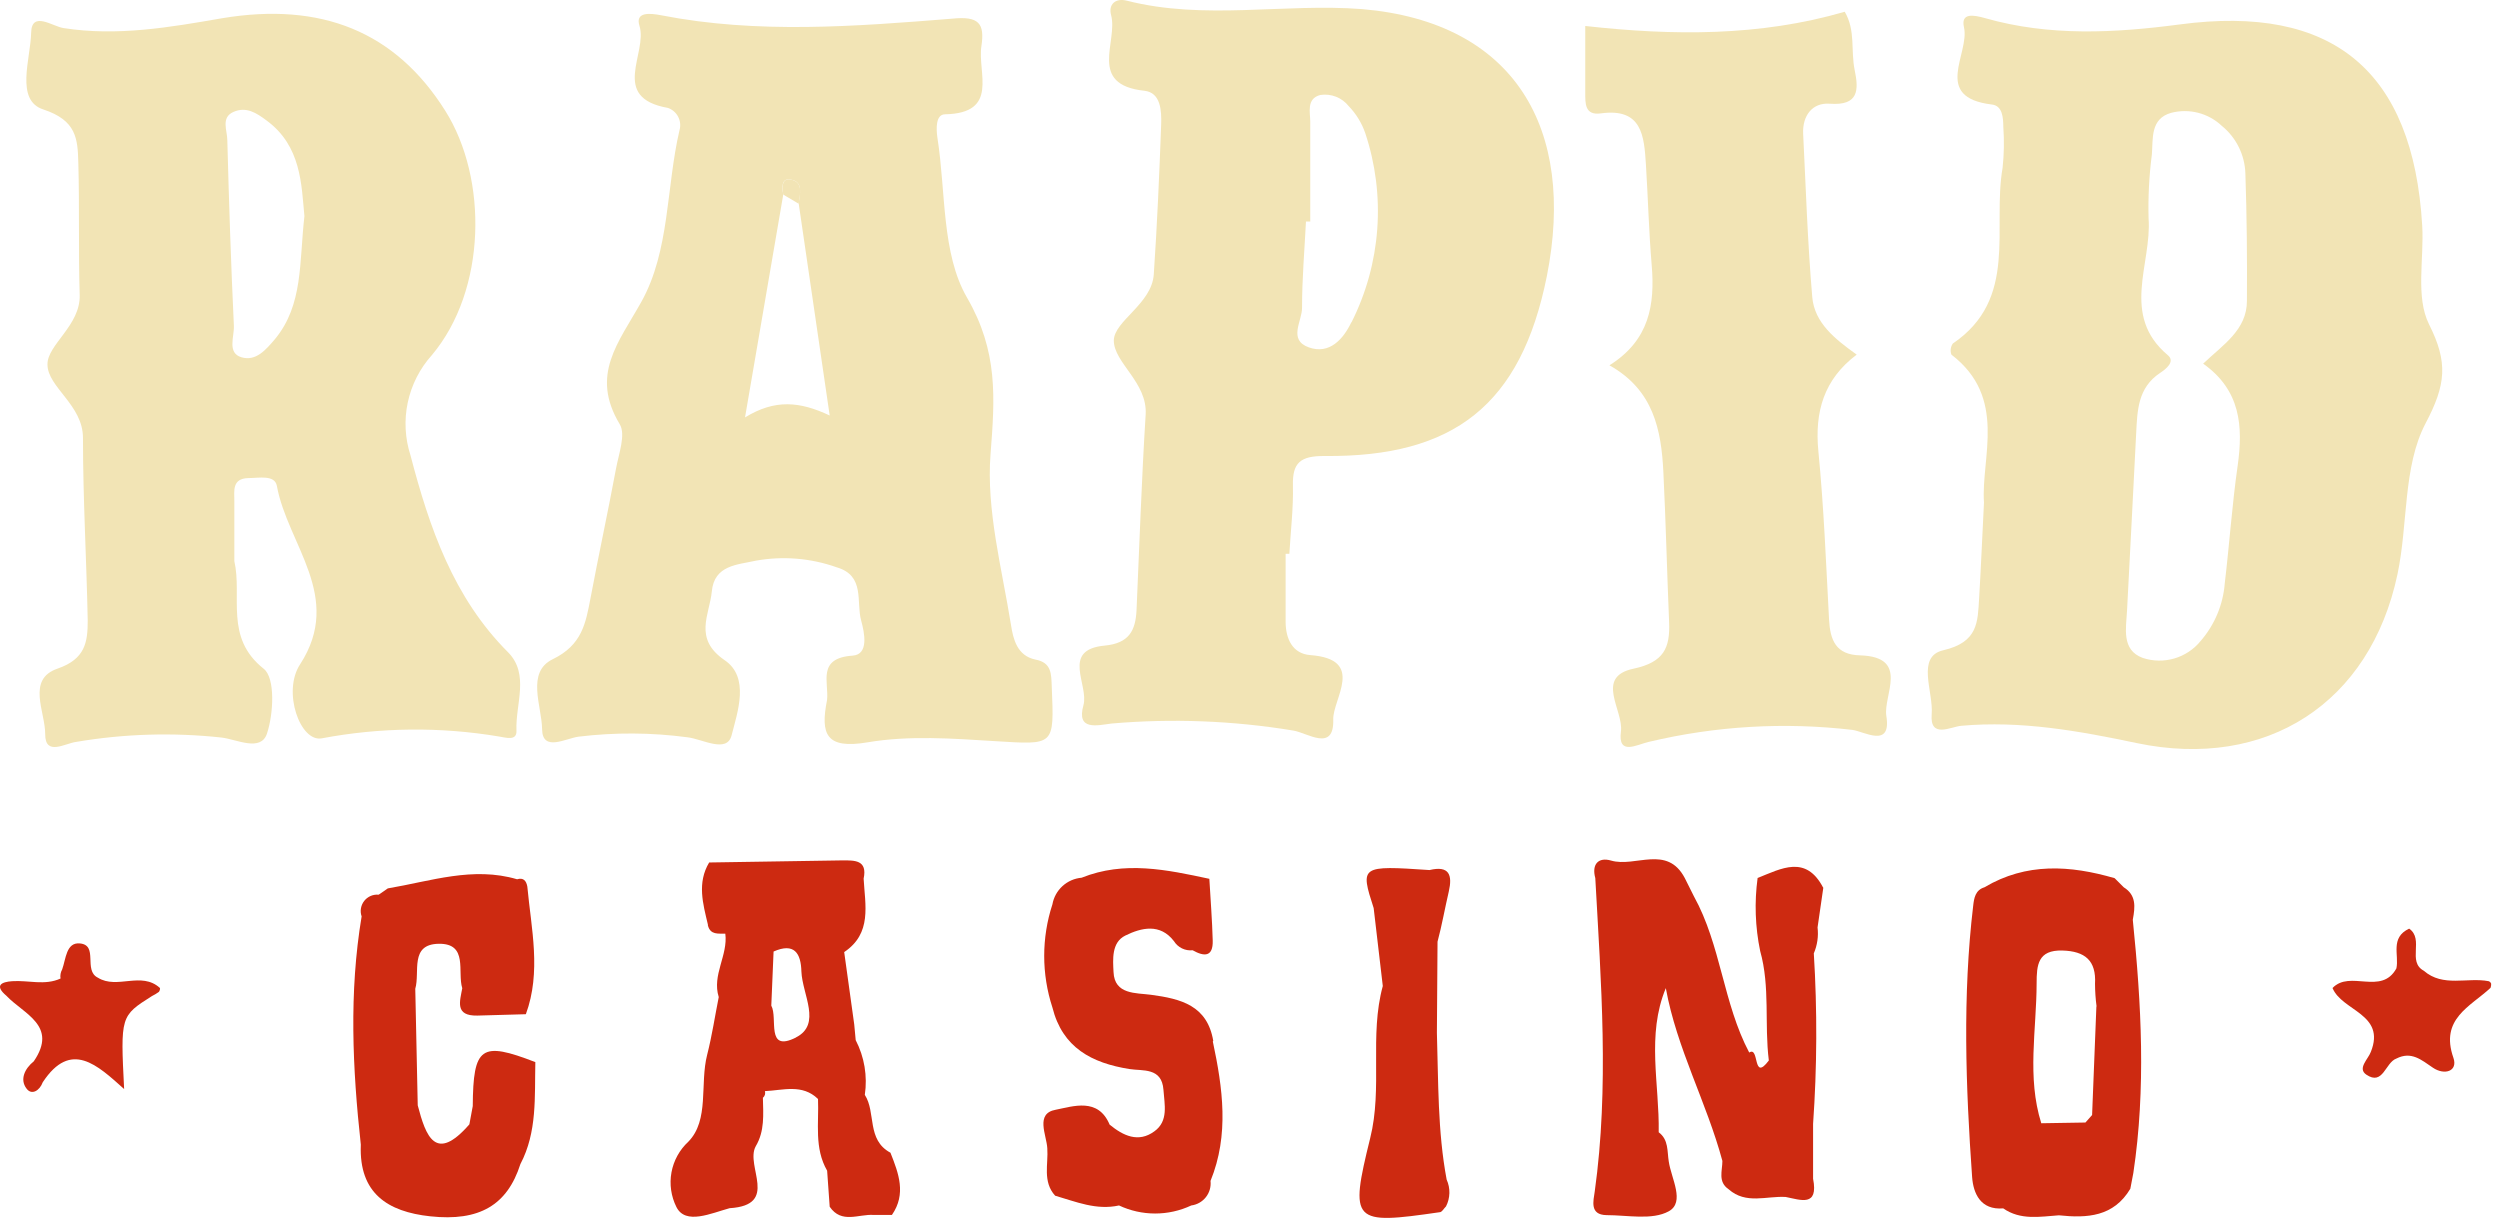 <svg width="274" height="134" viewBox="0 0 274 134" fill="none" xmlns="http://www.w3.org/2000/svg">
<path d="M262.764 62.938C263.934 57.418 263.354 51.138 265.844 46.398C268.084 42.148 268.324 39.728 266.224 35.548C264.724 32.548 265.694 28.368 265.474 24.728C264.474 7.728 255.654 0.448 238.904 2.678C231.764 3.618 224.634 3.998 217.604 1.998C216.264 1.618 214.884 1.388 215.254 2.998C215.904 5.888 211.724 10.668 218.324 11.458C219.474 11.598 219.554 12.888 219.564 13.908C219.671 15.404 219.644 16.907 219.484 18.398C218.334 24.998 221.244 32.758 214.034 37.648C213.91 37.823 213.831 38.026 213.803 38.238C213.775 38.451 213.8 38.667 213.874 38.868C220.044 43.588 217.104 50.158 217.444 55.088C217.234 59.218 217.104 62.378 216.914 65.538C216.754 68.198 216.804 70.378 212.984 71.268C209.984 71.958 211.914 75.818 211.714 78.268C211.484 80.998 213.814 79.648 214.934 79.548C221.494 78.958 227.844 80.108 234.214 81.448C248.404 84.408 259.774 77.068 262.764 62.938ZM245.244 51.068C244.634 55.338 244.344 59.648 243.834 63.938C243.652 66.275 242.723 68.49 241.184 70.258C240.439 71.173 239.434 71.839 238.302 72.169C237.17 72.5 235.964 72.478 234.844 72.108C232.484 71.238 233.024 68.858 233.124 66.908C233.444 60.438 233.814 53.968 234.124 47.498C234.254 44.988 234.294 42.498 236.754 40.868C237.404 40.438 238.424 39.628 237.604 38.938C232.374 34.548 235.854 28.938 235.484 23.938C235.424 21.599 235.544 19.259 235.844 16.938C235.984 15.168 235.664 13.018 237.954 12.368C238.926 12.114 239.947 12.112 240.919 12.363C241.892 12.613 242.785 13.107 243.514 13.798C244.294 14.432 244.927 15.226 245.373 16.127C245.818 17.028 246.064 18.014 246.094 19.018C246.254 23.668 246.294 28.318 246.264 32.968C246.264 36.158 243.664 37.768 241.464 39.858C245.564 42.758 245.864 46.708 245.244 51.068Z" fill="#F2E4B5"/>
<path d="M54.674 80.719C55.454 80.838 56.674 81.249 56.604 80.058C56.484 77.178 58.064 73.898 55.684 71.489C49.684 65.489 47.054 57.798 44.994 49.919C44.386 48.041 44.282 46.036 44.692 44.105C45.103 42.175 46.014 40.386 47.334 38.919C53.334 31.779 53.494 19.578 48.794 12.129C43.334 3.458 35.204 0.188 24.344 1.998C18.604 2.998 12.844 3.998 6.964 3.078C5.754 2.898 3.464 1.138 3.414 3.598C3.354 6.448 1.634 10.998 4.754 11.998C8.394 13.198 8.514 15.219 8.584 17.828C8.724 22.659 8.584 27.498 8.734 32.328C8.834 35.678 5.164 37.788 5.204 39.949C5.204 42.438 9.114 44.379 9.094 48.019C9.094 54.678 9.484 61.339 9.614 68.019C9.614 70.388 9.344 72.228 6.314 73.278C2.884 74.448 4.964 77.999 4.954 80.459C4.944 82.918 7.134 81.459 8.374 81.308C13.637 80.417 18.998 80.259 24.304 80.838C25.954 81.038 28.574 82.418 29.254 80.418C29.984 78.239 30.184 74.308 28.904 73.299C24.574 69.868 26.574 65.398 25.684 61.498C25.684 59.248 25.684 57.089 25.684 54.919C25.684 53.819 25.404 52.438 27.224 52.398C28.364 52.398 30.114 52.008 30.344 53.248C31.514 59.688 37.674 65.409 32.904 72.788C30.904 75.788 32.904 81.398 35.284 80.918C41.685 79.711 48.249 79.643 54.674 80.719V80.719ZM30.144 37.158C29.144 38.328 28.054 39.629 26.464 39.158C24.874 38.688 25.684 36.889 25.634 35.718C25.314 28.939 25.094 22.159 24.914 15.368C24.914 14.309 24.184 12.889 25.584 12.268C26.984 11.649 28.094 12.368 29.204 13.198C33.034 15.998 33.034 20.259 33.364 23.689C32.784 28.768 33.244 33.398 30.144 37.158Z" fill="#F2E4B5"/>
<path d="M115.274 75.288C115.214 73.868 115.274 72.618 113.474 72.288C111.474 71.868 111.044 70.038 110.804 68.488C109.804 62.258 108.084 55.908 108.564 49.758C109.044 43.608 109.404 38.518 105.984 32.618C103.184 27.778 103.674 21.028 102.744 15.118C102.594 14.118 102.544 12.548 103.564 12.528C109.564 12.408 107.104 7.968 107.564 5.048C107.934 2.568 107.294 1.738 104.334 2.048C93.714 2.898 83.034 3.738 72.484 1.678C71.204 1.428 69.604 1.288 70.084 2.828C71.024 5.828 66.784 10.688 73.204 11.828C73.688 11.995 74.089 12.341 74.325 12.795C74.561 13.249 74.615 13.776 74.474 14.268C73.004 20.548 73.424 27.468 70.294 33.078C67.784 37.578 64.664 41.078 67.924 46.498C68.604 47.628 67.814 49.738 67.514 51.368C66.634 56.098 65.614 60.808 64.724 65.538C64.194 68.318 63.794 70.688 60.584 72.248C57.634 73.678 59.384 77.388 59.414 79.918C59.444 82.448 62.014 80.918 63.414 80.738C67.381 80.256 71.393 80.279 75.354 80.808C76.994 80.998 79.674 82.598 80.184 80.588C80.844 78.008 82.184 74.238 79.424 72.358C75.954 69.988 77.774 67.358 78.014 64.828C78.284 61.918 80.824 61.908 82.854 61.448C85.817 60.918 88.868 61.17 91.704 62.178C94.844 63.098 93.814 65.958 94.384 68.018C94.754 69.368 95.244 71.738 93.444 71.858C89.504 72.128 90.864 74.788 90.644 76.728C89.894 80.498 90.544 82.128 95.094 81.358C99.644 80.588 104.394 80.938 109.034 81.228C115.594 81.628 115.544 81.798 115.274 75.288ZM81.654 45.748L85.844 21.328C85.704 20.558 85.624 19.488 86.654 19.678C88.094 19.938 87.654 21.258 87.534 22.288L90.934 45.538C87.654 43.998 84.954 43.728 81.654 45.748Z" fill="#F2E4B5"/>
<path d="M149.284 0.998C140.714 0.338 132.034 2.248 123.514 0.078C122.234 -0.252 121.464 0.498 121.774 1.648C122.564 4.558 119.174 9.278 125.424 9.948C127.224 10.138 127.314 12.148 127.264 13.628C127.064 19.118 126.824 24.628 126.454 30.078C126.234 33.318 122.104 35.168 122.074 37.318C122.074 39.768 125.784 41.908 125.564 45.448C125.114 52.588 124.884 59.738 124.564 66.888C124.454 69.088 123.764 70.508 121.064 70.758C116.254 71.218 119.364 75.068 118.744 77.298C117.954 80.118 120.254 79.498 121.834 79.298C128.474 78.725 135.159 78.984 141.734 80.068C143.294 80.308 146.224 82.468 146.124 78.868C146.054 76.588 149.714 72.258 143.604 71.798C141.674 71.648 140.914 70.038 140.904 68.168C140.904 65.678 140.904 63.168 140.904 60.698H141.314C141.454 58.208 141.764 55.698 141.704 53.218C141.644 50.738 142.484 49.958 145.184 49.978C159.324 50.108 166.704 44.398 169.534 30.268C172.744 14.118 166.034 2.428 149.284 0.998ZM148.114 35.308C147.244 37.138 145.724 38.898 143.434 38.068C141.144 37.238 142.724 35.178 142.704 33.728C142.704 30.578 142.974 27.428 143.134 24.278H143.604C143.604 20.628 143.604 16.978 143.604 13.328C143.604 12.328 143.154 10.808 144.714 10.408C145.295 10.321 145.888 10.389 146.435 10.604C146.981 10.82 147.46 11.177 147.824 11.638C148.629 12.473 149.243 13.473 149.624 14.568C150.757 17.96 151.207 21.543 150.947 25.109C150.688 28.676 149.725 32.156 148.114 35.348V35.308Z" fill="#F2E4B5"/>
<path d="M203.874 71.828C201.204 71.768 200.584 70.158 200.464 67.898C200.134 61.748 199.894 55.588 199.294 49.458C198.874 45.128 199.894 41.578 203.494 38.868C201.114 37.158 198.874 35.398 198.624 32.568C198.114 26.568 197.914 20.568 197.624 14.628C197.544 12.688 198.624 11.218 200.554 11.368C203.724 11.598 203.724 9.858 203.274 7.688C202.824 5.518 203.394 3.358 202.184 1.288C192.874 3.998 183.374 3.918 173.744 2.848C173.744 5.508 173.744 7.848 173.744 10.138C173.744 11.328 173.684 12.668 175.444 12.428C179.984 11.798 180.194 14.908 180.394 18.038C180.624 21.698 180.714 25.358 181.024 29.038C181.394 33.388 180.784 37.288 176.394 40.038C181.234 42.748 182.074 47.118 182.304 51.708C182.574 57.198 182.704 62.708 182.934 68.178C183.054 70.998 182.374 72.578 179.034 73.288C174.744 74.198 177.964 77.848 177.654 80.178C177.304 82.868 179.384 81.608 180.714 81.308C188.019 79.565 195.575 79.122 203.034 79.998C204.314 80.168 207.324 82.048 206.744 78.478C206.374 76.218 209.354 71.998 203.874 71.828Z" fill="#F2E4B5"/>
<path d="M86.654 19.678C85.654 19.488 85.714 20.558 85.844 21.328L87.534 22.328C87.684 21.259 88.084 19.939 86.654 19.678Z" fill="#F2E4B5"/>
<path d="M132.974 114.088C132.324 110.198 129.434 109.468 126.144 109.028C124.514 108.808 122.144 109.028 122.044 106.538C121.974 105.178 121.804 103.288 123.334 102.538C125.104 101.668 127.144 101.178 128.664 103.148C128.876 103.491 129.182 103.767 129.544 103.944C129.907 104.121 130.313 104.192 130.714 104.148C131.954 104.848 132.964 104.918 132.914 103.088C132.854 100.828 132.674 98.578 132.544 96.318C127.884 95.318 123.224 94.318 118.544 96.198C117.764 96.265 117.027 96.588 116.449 97.115C115.87 97.643 115.482 98.347 115.344 99.118V99.118C114.146 102.79 114.146 106.747 115.344 110.418V110.418C116.444 114.818 119.644 116.508 123.794 117.168C125.234 117.398 127.334 116.968 127.514 119.438C127.624 121.058 128.094 122.868 126.514 123.998C124.764 125.278 123.104 124.478 121.614 123.258C120.354 120.258 117.614 121.258 115.704 121.628C113.434 122.038 114.704 124.388 114.784 125.848C114.914 127.578 114.244 129.508 115.644 131.048C117.924 131.708 120.154 132.668 122.644 132.118C123.883 132.7 125.235 133.001 126.604 133.001C127.973 133.001 129.325 132.7 130.564 132.118C131.198 132.036 131.774 131.708 132.169 131.204C132.563 130.701 132.745 130.064 132.674 129.428C134.734 124.368 134.014 119.258 132.924 114.138L132.974 114.088Z" fill="#CD2A11"/>
<path d="M158.784 97.728C159.204 95.908 158.854 94.838 156.674 95.358C149.124 94.848 149.054 94.888 150.554 99.528L151.554 108.068C150.064 113.528 151.554 119.208 150.174 124.738C147.884 134.018 148.234 134.248 157.794 132.858C158.044 132.858 158.254 132.438 158.484 132.218C158.715 131.767 158.841 131.269 158.853 130.761C158.865 130.254 158.763 129.751 158.554 129.288C157.554 123.968 157.654 118.578 157.484 113.208L157.554 103.208C158.034 101.418 158.354 99.568 158.784 97.728Z" fill="#CD2A11"/>
<path d="M233.764 100.748C234.004 99.418 234.164 98.118 232.764 97.248L231.764 96.248C226.884 94.828 222.084 94.518 217.494 97.248C216.494 97.548 216.354 98.448 216.264 99.248C215.084 109.158 215.444 119.088 216.144 129.008C216.274 130.788 217.064 132.648 219.554 132.438C221.454 133.758 223.554 133.348 225.654 133.198C228.754 133.528 231.654 133.358 233.484 130.288L233.814 128.558C235.204 119.308 234.694 110.048 233.754 100.808L233.764 100.748ZM229.764 110.308L229.294 122.208L228.564 123.028L223.724 123.108C222.134 118.038 223.204 112.888 223.214 107.768C223.214 105.768 223.344 104.098 226.044 104.178C228.504 104.248 229.764 105.268 229.614 107.828C229.619 108.658 229.676 109.486 229.784 110.308H229.764Z" fill="#CD2A11"/>
<path d="M94.784 119.998C95.088 117.943 94.739 115.844 93.784 113.998V113.998L93.624 112.278L92.524 104.348C95.594 102.288 94.814 99.208 94.654 96.298C95.094 94.238 93.654 94.298 92.344 94.298L77.724 94.528C76.384 96.768 77.044 99.048 77.584 101.328V101.418C77.854 102.488 78.724 102.308 79.494 102.328C79.804 104.698 78.014 106.858 78.774 109.278C78.354 111.388 78.034 113.528 77.504 115.608C76.684 118.798 77.764 122.758 75.444 125.128C74.48 126.019 73.83 127.198 73.594 128.489C73.358 129.781 73.547 131.114 74.134 132.288C75.134 134.288 77.944 132.968 79.964 132.418C85.464 132.078 81.644 127.808 82.824 125.638C83.824 123.968 83.654 122.138 83.614 120.318C83.718 120.231 83.795 120.116 83.834 119.986C83.873 119.856 83.873 119.718 83.834 119.588C85.834 119.498 87.924 118.768 89.654 120.448C89.764 123.098 89.224 125.828 90.654 128.308L90.934 132.258C92.244 134.168 94.114 133.038 95.754 133.158H97.754C99.354 130.848 98.484 128.588 97.594 126.338C94.954 124.918 96.034 121.928 94.784 119.998ZM87.224 113.718C83.884 115.388 85.284 111.578 84.534 110.218L84.784 104.288C87.044 103.288 87.784 104.458 87.834 106.488C87.934 108.998 90.094 112.268 87.224 113.708V113.718Z" fill="#CD2A11"/>
<path d="M51.814 121.228L51.444 123.228C47.734 127.488 46.674 124.548 45.784 121.148L45.514 108.368C46.054 106.528 44.864 103.478 48.104 103.438C51.344 103.398 50.104 106.528 50.664 108.308C50.404 109.748 49.824 111.358 52.314 111.308L57.634 111.158C59.344 106.498 58.224 101.798 57.794 97.158C57.674 96.528 57.364 96.158 56.674 96.368C51.834 94.938 47.204 96.578 42.504 97.368L41.504 98.058C41.204 98.03 40.902 98.077 40.625 98.196C40.348 98.315 40.106 98.501 39.92 98.738C39.734 98.975 39.61 99.255 39.56 99.552C39.51 99.849 39.535 100.153 39.634 100.438C38.244 108.778 38.634 117.118 39.544 125.438V125.508C39.344 130.778 42.484 132.808 47.154 133.308C52.534 133.888 55.594 132.088 57.034 127.588C58.894 124.058 58.584 120.208 58.674 116.408C52.714 114.098 51.864 114.708 51.814 121.228Z" fill="#CD2A11"/>
<path d="M273.034 107.828C273.015 107.761 272.979 107.699 272.93 107.648C272.881 107.598 272.821 107.56 272.754 107.538C270.404 107.088 267.754 108.228 265.654 106.398C263.794 105.398 265.714 102.938 264.044 101.778C261.924 102.778 262.964 104.678 262.644 106.138C260.994 109.138 257.564 106.268 255.644 108.288C256.694 110.828 261.514 111.118 259.844 115.288C259.534 116.108 258.354 117.098 259.344 117.778C261.194 119.038 261.424 116.448 262.644 116.018C264.274 115.188 265.364 116.148 266.644 117.018C267.924 117.888 269.404 117.408 268.894 115.938C267.394 111.668 270.734 110.338 272.964 108.268C273.013 108.127 273.037 107.978 273.034 107.828V107.828Z" fill="#CD2A11"/>
<path d="M10.734 107.158C9.094 106.368 10.834 103.568 8.734 103.398C7.254 103.268 7.224 105.108 6.814 106.248C6.643 106.552 6.58 106.904 6.634 107.248C4.904 108.038 3.104 107.418 1.344 107.538C0.174 107.618 -0.656 107.988 0.704 109.138C2.584 111.138 6.384 112.398 3.704 116.318C2.704 117.128 2.144 118.318 2.914 119.318C3.474 120.068 4.344 119.538 4.684 118.618C7.774 113.928 10.684 116.748 13.604 119.358C13.204 111.358 13.204 111.358 16.654 109.168C16.916 109.04 17.167 108.889 17.404 108.718C17.504 108.638 17.574 108.328 17.524 108.278C15.474 106.428 12.844 108.468 10.734 107.158Z" fill="#CD2A11"/>
<path d="M199.824 97.298C197.924 93.658 195.244 95.188 192.634 96.228C192.274 98.892 192.369 101.597 192.914 104.228C194.024 108.178 193.364 112.228 193.864 116.228C192.054 118.648 192.864 114.608 191.714 115.358C188.854 109.948 188.624 103.608 185.654 98.238L184.654 96.238C182.704 92.538 179.234 95.098 176.574 94.318C175.204 93.918 174.424 94.698 174.844 96.238C175.474 107.688 176.374 119.128 174.784 130.578C174.634 131.628 174.204 133.148 176.074 133.178C178.384 133.178 181.074 133.758 182.894 132.758C184.714 131.758 183.164 129.158 182.894 127.288C182.714 126.188 182.894 124.908 181.794 124.098C181.884 118.818 180.434 113.468 182.574 108.298C183.764 114.898 187.044 120.808 188.774 127.238C188.774 128.328 188.254 129.528 189.464 130.348C191.364 132.028 193.614 131.058 195.714 131.188C197.354 131.508 199.324 132.318 198.714 129.188V123.188C199.151 116.963 199.178 110.717 198.794 104.488C199.178 103.594 199.32 102.615 199.204 101.648L199.844 97.228L199.824 97.298Z" fill="#CD2A11"/>
</svg>
